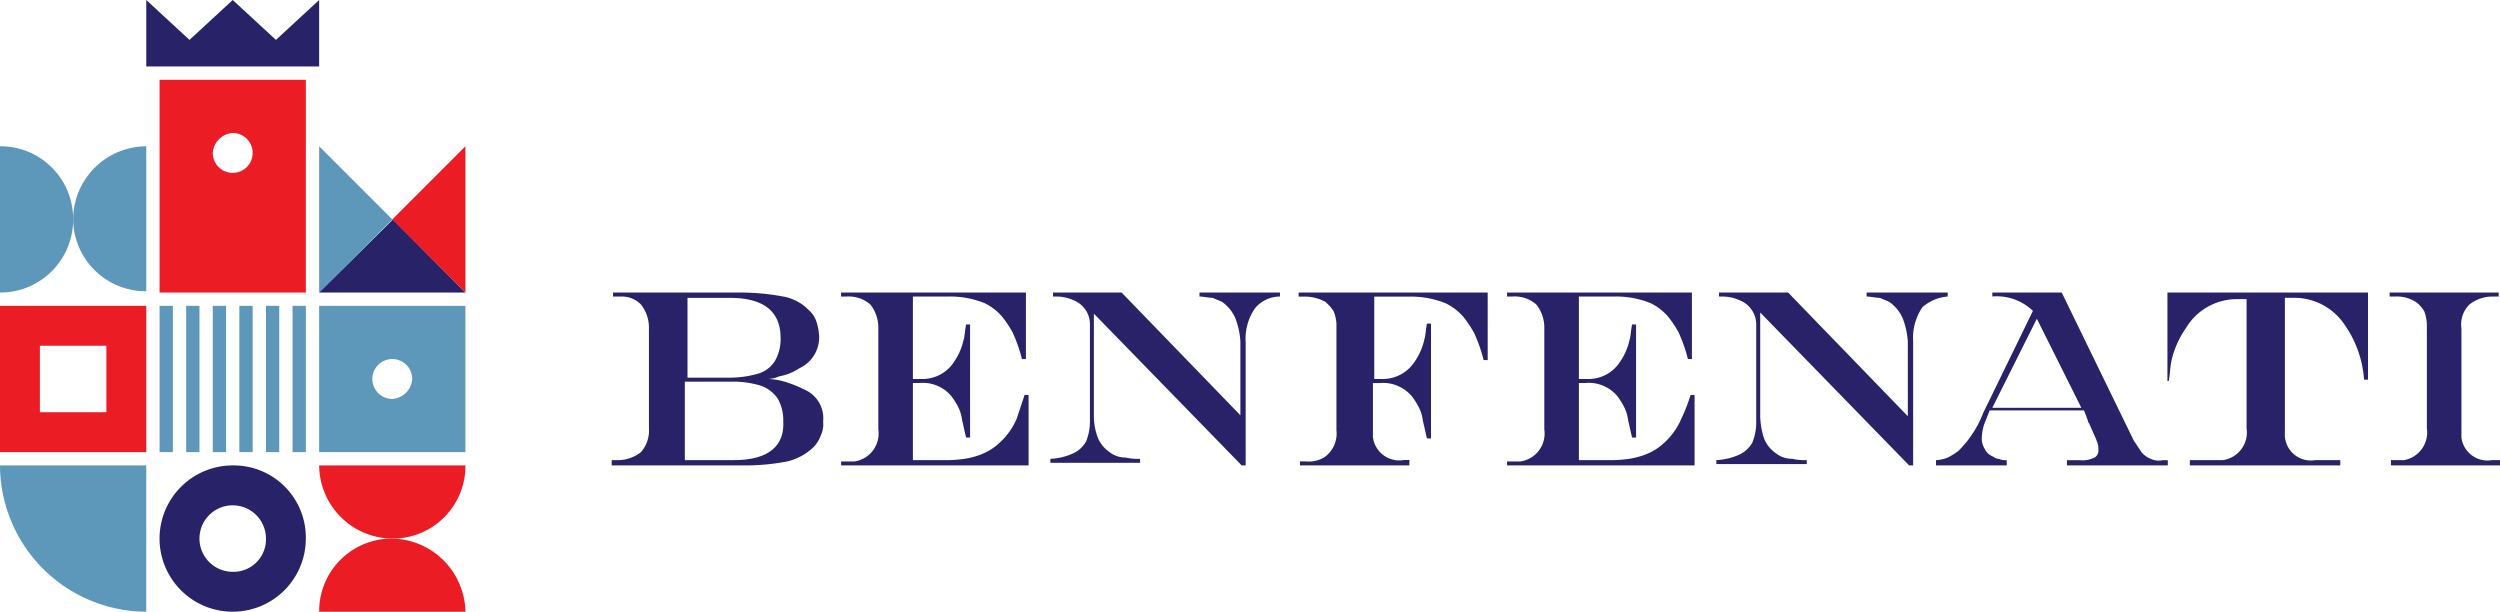 <svg id="Guide" xmlns="http://www.w3.org/2000/svg" width="188" height="46" viewBox="0 0 188 46">
  <g>
    <g>
      <path d="M76.45,31.5a5.223,5.223,0,0,1-1.4,1.9,4.129,4.129,0,0,1-1.1.7,5.732,5.732,0,0,1-1.4.4,9.702,9.702,0,0,1-1.7.1h-2.2V28.8h.5a2.799,2.799,0,0,1,2.4,1,5.583,5.583,0,0,1,.5.8,2.935,2.935,0,0,1,.3,1c.1.4.2.9.3,1.3h.3V24.4h-.3c-.1.5-.1.9-.2,1.2a4.594,4.594,0,0,1-.7,1.6,2.813,2.813,0,0,1-2.4,1.3h-.7V22.3h2.6a6.92,6.92,0,0,1,2.8.5,4.125,4.125,0,0,1,1.3,1,8.342,8.342,0,0,1,.8,1.2,11.763,11.763,0,0,1,.7,2h.3V22H63.25v.3h.4a2.465,2.465,0,0,1,1.8.6,2.792,2.792,0,0,1,.6,1.8v7.6a2.117,2.117,0,0,1-1.8,2.4h-1V35h14.1V29.7h-.3Z" fill="#292268"/>
      <path d="M60.5,29.3a9.385,9.385,0,0,0-1.5-.6,5.019,5.019,0,0,0-1.2-.2,2.353,2.353,0,0,0,.8-.2,3.946,3.946,0,0,0,1.5-.6,2.565,2.565,0,0,0,1.5-2.4,4.253,4.253,0,0,0-.2-1.1,2.034,2.034,0,0,0-.6-.9,3.521,3.521,0,0,0-1.9-1,17.328,17.328,0,0,0-3.2-.3H46.1v.3h.7a1.974,1.974,0,0,1,1.4.6,2.792,2.792,0,0,1,.6,1.8v7.5a2.465,2.465,0,0,1-.6,1.8,2.792,2.792,0,0,1-1.8.6H46V35H56a16.551,16.551,0,0,0,3.2-.3,4.351,4.351,0,0,0,1.9-1,2.361,2.361,0,0,0,.6-.9,1.978,1.978,0,0,0,.2-1.1A2.342,2.342,0,0,0,60.5,29.3Zm-8.9-6.9h3.3c2.5,0,3.8,1,3.8,3a3.287,3.287,0,0,1-.4,1.7,2.209,2.209,0,0,1-1.3,1,7.613,7.613,0,0,1-2.1.3H51.7v-6Zm3.6,12.2H51.5V28.7h3.6a7.106,7.106,0,0,1,2.1.3,2.56,2.56,0,0,1,1.3,1,3.287,3.287,0,0,1,.4,1.7C59,33.6,57.7,34.6,55.2,34.6Z" fill="#292268"/>
      <path d="M90.201,22.298c.298,0,.695.099.992.099.198.099.496.198.695.298A2.917,2.917,0,0,1,92.88,23.885a5.795,5.795,0,0,1,.397,1.786V31.229L84.346,22H79.185v.298h.198a3.17,3.17,0,0,1,1.389.298,1.946,1.946,0,0,1,1.191,1.885v7.244a3.982,3.982,0,0,1-.298,1.489,2.172,2.172,0,0,1-.992.893,4.675,4.675,0,0,1-1.687.397v.298h6.748v-.298a4.07,4.07,0,0,1-1.092-.099,1.907,1.907,0,0,1-1.191-.397,2.426,2.426,0,0,1-.893-1.092,4.635,4.635,0,0,1-.298-1.687V23.588L93.376,35h.298V25.771a4.073,4.073,0,0,1,.695-2.58,2.444,2.444,0,0,1,1.885-.893V22H90.201Z" fill="#292268"/>
      <path d="M146.468,22.3V22h-6.1v.3c.3,0,.7.1,1,.1.2.1.5.2.7.3a2.94,2.94,0,0,1,1,1.2,5.84,5.84,0,0,1,.4,1.8v5.6l-9-9.3h-5.2v.3h.2a3.194,3.194,0,0,1,1.4.3,1.961,1.961,0,0,1,1.2,1.9v7.3a4.013,4.013,0,0,1-.3,1.5,2.189,2.189,0,0,1-1,.9,4.711,4.711,0,0,1-1.7.4v.3h6.8v-.3a4.102,4.102,0,0,1-1.1-.1,1.922,1.922,0,0,1-1.2-.4,2.445,2.445,0,0,1-.9-1.1,5.663,5.663,0,0,1-.3-1.8V23.5l11.2,11.5h.3V25.7a4.104,4.104,0,0,1,.7-2.6,3.258,3.258,0,0,1,1.9-.8Z" fill="#292268"/>
      <path d="M162.79,28.649h.298c.099-.496.099-.992.198-1.489a7.012,7.012,0,0,1,1.092-2.481,4.463,4.463,0,0,1,3.771-2.183h.794v9.725a2.101,2.101,0,0,1-1.786,2.382h-2.481V35h11.313v-.397h-1.885a1.961,1.961,0,0,1-2.282-1.786V22.397h.695a4.531,4.531,0,0,1,3.771,1.985,8.169,8.169,0,0,1,1.489,4.168h.298V22h-15.084v6.649Z" fill="#292268"/>
      <path d="M161.739,34.508a1.766,1.766,0,0,1-.689-.492l-.591-.886L155.042,22h-5.22v.295a3.92,3.92,0,0,1,3.053,1.083l-3.742,7.682a8,8,0,0,1-1.871,2.856,5.497,5.497,0,0,1-.788.492,2.876,2.876,0,0,1-.886.197V35h5.318v-.394h0a1.249,1.249,0,0,1-.591-.098c-.197,0-.295-.098-.492-.197a1.149,1.149,0,0,1-.591-.591,1.464,1.464,0,0,1-.197-.886,3.499,3.499,0,0,1,.197-.985l.394-.985H156.716l.197.492c0,.098.098.197.098.295a.344.344,0,0,0,.098.197c.295.689.492,1.083.591,1.379a1.249,1.249,0,0,1,.098.591.596.596,0,0,1-.295.591,1.948,1.948,0,0,1-1.083.197h-.985V35H163.019v-.394h-.394A1.391,1.391,0,0,1,161.739,34.508Zm-11.917-3.841,3.348-6.697,3.348,6.697Z" fill="#292268"/>
      <path d="M187.4,34.6a1.97,1.97,0,0,1-2.3-1.7V24.7a2.107,2.107,0,0,1,.6-1.8,2.792,2.792,0,0,1,1.8-.6h.4V22h-8.2v.3h.4a2.618,2.618,0,0,1,1.7.5,2.651,2.651,0,0,1,.5.6,2.958,2.958,0,0,1,.2,1v7.8a2.12,2.12,0,0,1-1.7,2.4h-1V35H188v-.4Z" fill="#292268"/>
      <path d="M126.432,31.5a5.223,5.223,0,0,1-1.4,1.9,4.129,4.129,0,0,1-1.1.7,5.732,5.732,0,0,1-1.4.4,9.702,9.702,0,0,1-1.7.1h-2.1V28.8h.5a2.799,2.799,0,0,1,2.4,1,5.582,5.582,0,0,1,.5.8,2.935,2.935,0,0,1,.3,1c.1.4.2.9.3,1.3h.3V24.4h-.3c-.1.5-.1.9-.2,1.2a4.594,4.594,0,0,1-.7,1.6,2.813,2.813,0,0,1-2.4,1.3h-.7V22.3h2.6a6.92,6.92,0,0,1,2.8.5,4.125,4.125,0,0,1,1.3,1,8.341,8.341,0,0,1,.8,1.2,11.763,11.763,0,0,1,.7,2h.3V22h-13.9v.3h.4a2.465,2.465,0,0,1,1.8.6,2.792,2.792,0,0,1,.6,1.8v7.6a2.117,2.117,0,0,1-1.8,2.4h-1V35h14.1V29.7h-.3A13.355,13.355,0,0,1,126.432,31.5Z" fill="#292268"/>
      <path d="M103.242,22H97.656v.305h.406a3.216,3.216,0,0,1,1.625.406l.102.102a2.693,2.693,0,0,1,.508.609,2.966,2.966,0,0,1,.203.914v8.023h0a2.181,2.181,0,0,1-.914,2.031,2.267,2.267,0,0,1-1.422.305h-.406V35h8.227v-.406h-.406a2.001,2.001,0,0,1-2.336-1.727v-4.062h.508a2.843,2.843,0,0,1,2.438,1.016,5.669,5.669,0,0,1,.508.812,2.981,2.981,0,0,1,.305,1.016c.102.406.203.914.305,1.32h.305V24.336h-.305c-.102.508-.102.914-.203,1.219a4.666,4.666,0,0,1-.711,1.625A2.857,2.857,0,0,1,103.953,28.5h-.609V22.305h2.539a7.028,7.028,0,0,1,2.844.508,4.189,4.189,0,0,1,1.32,1.016,8.472,8.472,0,0,1,.812,1.219,11.947,11.947,0,0,1,.711,2.031h.305V22Z" fill="#292268"/>
    </g>
    <g>
      <path d="M24,23V34H35V23Zm5.5,7A1.5,1.5,0,1,1,31,28.5h0A1.61,1.61,0,0,1,29.5,30Z" fill="#5d97ba"/>
      <polygon points="24 11 24 22 29.5 16.5 24 11" fill="#5d97ba"/>
      <rect x="12" y="23" width="1" height="11" fill="#5d97ba"/>
      <rect x="14" y="23" width="1" height="11" fill="#5d97ba"/>
      <rect x="16" y="23" width="1" height="11" fill="#5d97ba"/>
      <rect x="18" y="23" width="1" height="11" fill="#5d97ba"/>
      <rect x="20" y="23" width="1" height="11" fill="#5d97ba"/>
      <rect x="22" y="23" width="1" height="11" fill="#5d97ba"/>
      <path d="M0,35A11.039,11.039,0,0,0,11,46h0V35Z" fill="#5d97ba"/>
      <path d="M5.5,16.45A5.46,5.46,0,0,0,11,21.901h0V11a5.524,5.524,0,0,0-5.5,5.45Z" fill="#5d97ba"/>
      <path d="M5.5,16.45A5.46,5.46,0,0,0,0,11H0V22a5.481,5.481,0,0,0,5.5-5.55Z" fill="#5d97ba"/>
      <path d="M17.499,35a5.5,5.5,0,1,0,5.499,5.5h0A5.421,5.421,0,0,0,17.499,35ZM17.5,43A2.5,2.5,0,1,1,20,40.5,2.441,2.441,0,0,1,17.5,43Z" fill="#282369"/>
      <polygon points="29.55 16.5 24 22 35 22 29.55 16.5" fill="#282369"/>
      <polygon points="24 5 24 0 20.75 3 17.5 0 14.25 3 11 0 11 5 24 5" fill="#282369"/>
      <path d="M0,34H11V23H0Zm3-8H8v5H3Z" fill="#ec1c24"/>
      <polygon points="29.5 16.5 35 22 35 11 29.5 16.5" fill="#ec1c24"/>
      <path d="M12,22H23V6H12Zm5.5-12A1.5,1.5,0,1,1,16,11.5,1.61,1.61,0,0,1,17.5,10Z" fill="#ec1c24"/>
      <path d="M29.55,40.5A5.46,5.46,0,0,0,35,35H24a5.545,5.545,0,0,0,5.55,5.5Z" fill="#ec1c24"/>
      <path d="M29.45,40.5A5.46,5.46,0,0,0,24,46H35a5.608,5.608,0,0,0-5.55-5.5Z" fill="#ec1c24"/>
    </g>
  </g>
</svg>
